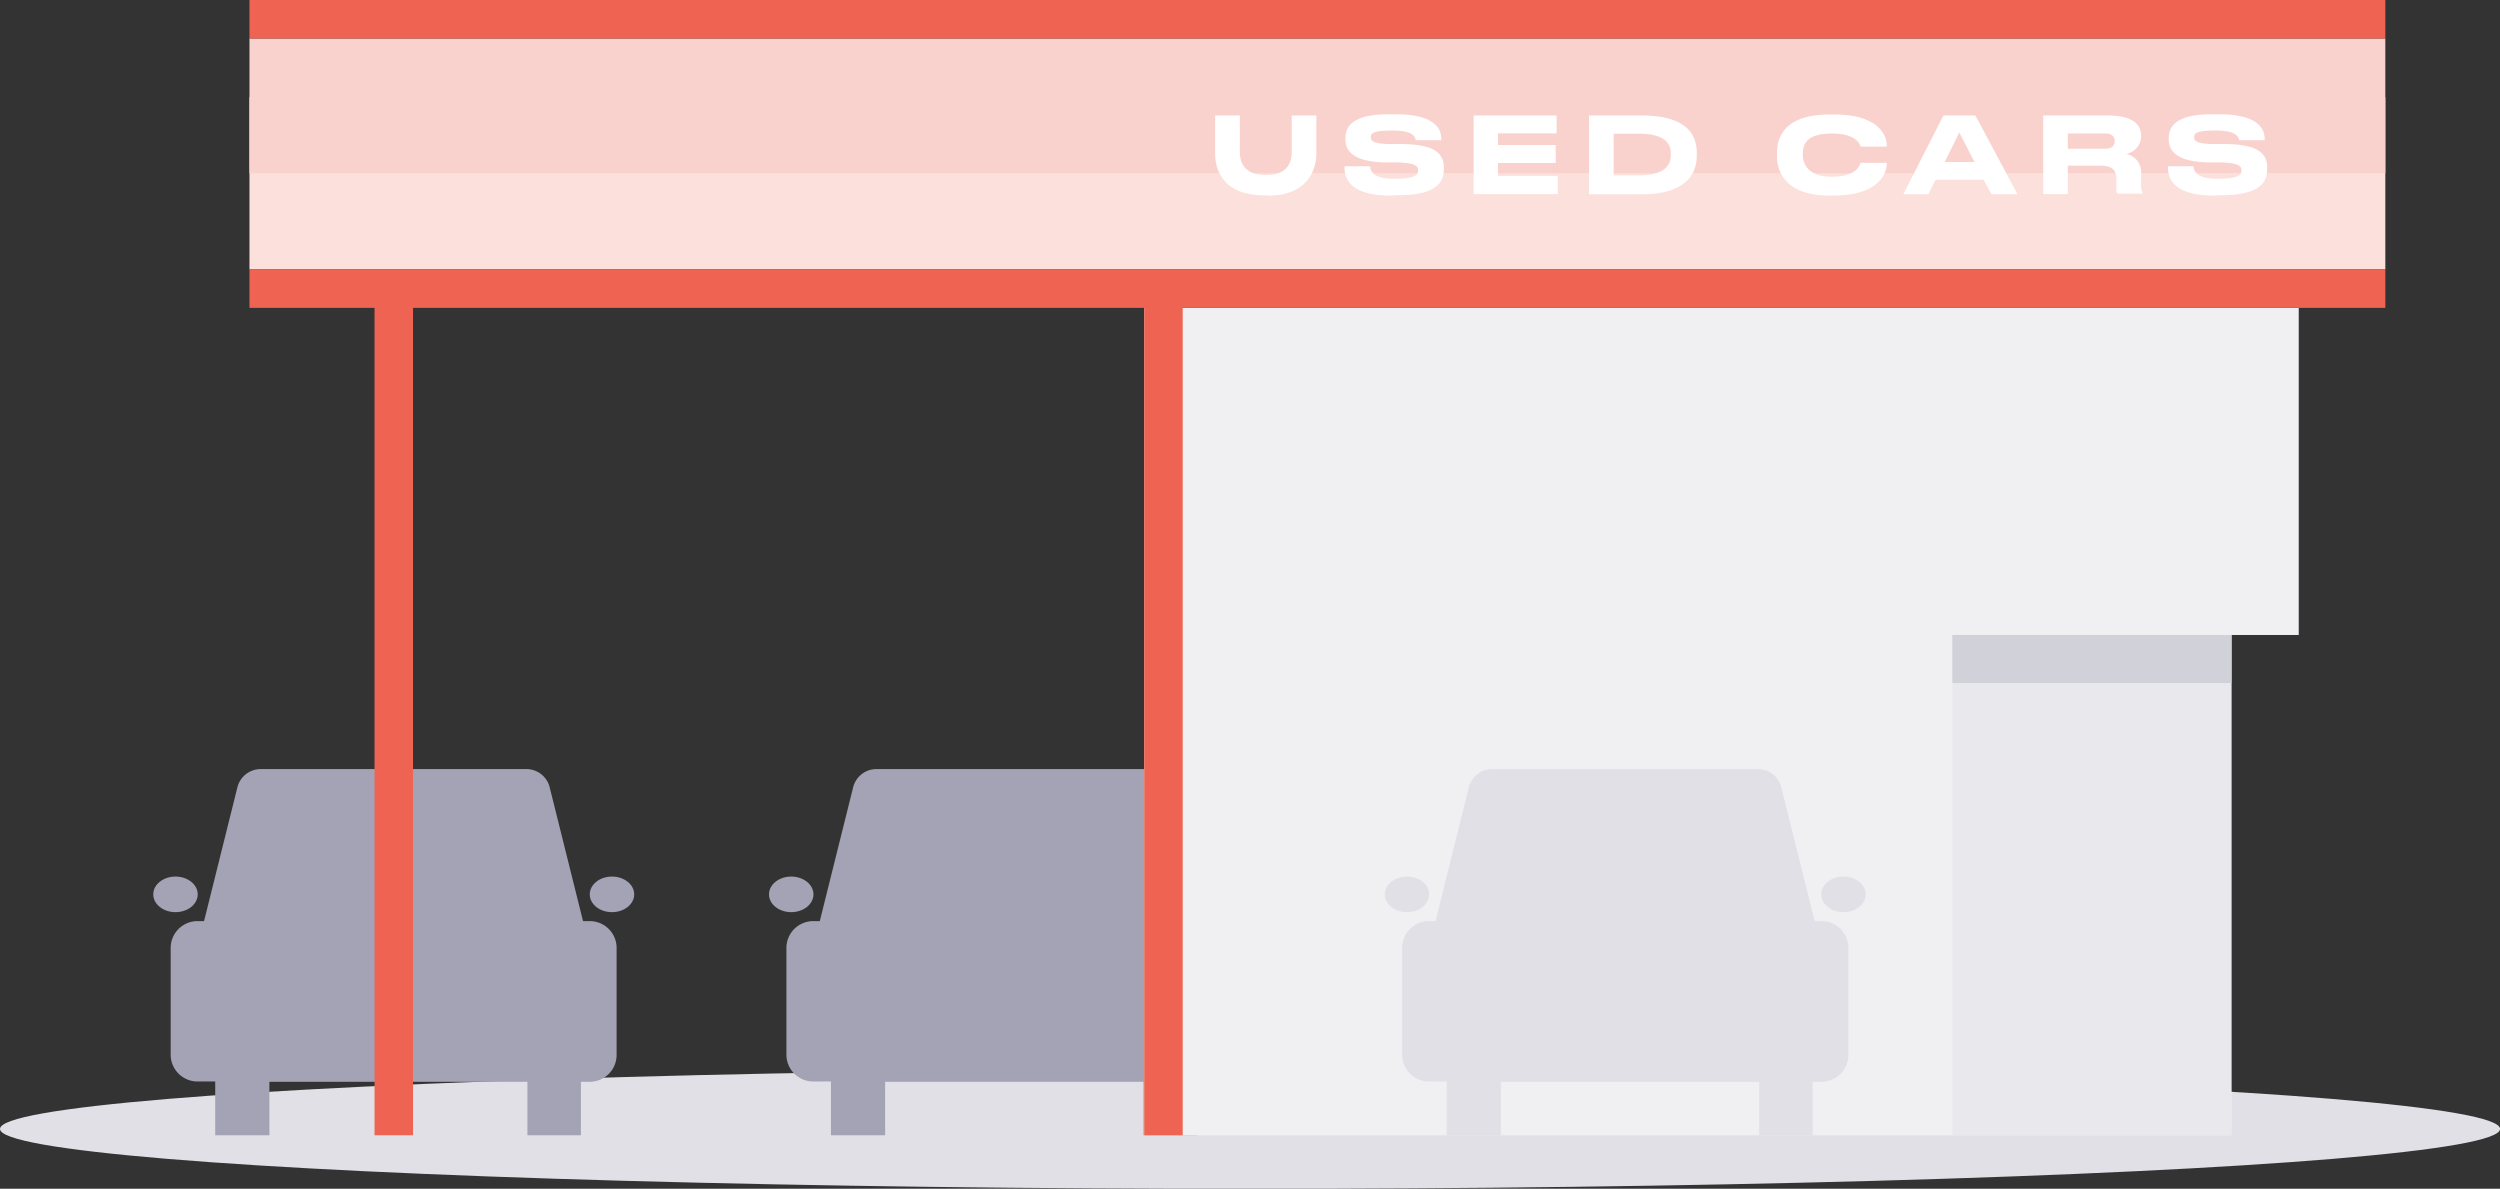 <?xml version="1.0" encoding="UTF-8"?>
<svg xmlns="http://www.w3.org/2000/svg" width="259.85" height="123.56" viewBox="0 0 259.85 123.56">
  <rect x="0" y="0" width="259.85" height="123.56" fill="#333333" stroke="none"/>
  <title>consulting-dealershipsandtraders</title>
  <ellipse cx="129.93" cy="117.34" rx="129.93" ry="6.23" fill="#e0e0e6"></ellipse>
  <g fill="#a3a3b5">
    <path d="M61.3 95.74h-.7l-3.24-13-.25-1a2.5 2.5 0 0 0-2.3-1.8H27a2.5 2.5 0 0 0-2.3 1.8l-.25 1-3.24 13h-.69a2.79 2.79 0 0 0-2.78 2.78v11.11a2.79 2.79 0 0 0 2.78 2.78h1.85V118H28v-5.56h26.82V118h5.56v-5.56h.93a2.79 2.79 0 0 0 2.78-2.78V98.52a2.79 2.79 0 0 0-2.79-2.78z"></path>
    <ellipse cx="63.61" cy="92.96" rx="2.31" ry="1.85"></ellipse>
    <ellipse cx="18.24" cy="92.96" rx="2.31" ry="1.85"></ellipse>
  </g>
  <path fill="#fce0dc" d="M25.93 10.11h222V28h-222z"></path>
  <path fill="#fad2cd" d="M25.93 4h222v14h-222z"></path>
  <g fill="#fff">
    <path d="M131.4 20.3c-4.39 0-5.1-2.79-5.1-4.33V12h2.57v3.82c0 1.06.47 2.37 2.71 2.37s2.68-1.31 2.68-2.37V12h2.56v4c0 1.54-.84 4.33-5 4.33zM144.54 20.33c-4.29 0-4.79-1.85-4.79-2.93v-.12h2.67c0 .5.32 1.3 2.43 1.3h.15c2.16 0 2.4-.43 2.4-.87s-.25-.77-2.15-.83h-1.41c-3.06-.09-4-1.12-4-2.4v-.1c0-1.22.73-2.5 4.46-2.5h.76c3.87 0 4.75 1.35 4.75 2.58v.11h-2.66c-.05-.31-.22-1-2.37-1h-.18c-2 0-2.12.35-2.12.7s.22.67 1.89.7h1.38c3.08.05 4.32.8 4.32 2.43v.15c0 1.35-.68 2.74-4.8 2.74zM161.79 12v1.86h-6.09v1.21h6v1.87h-6v1.34h6.21v1.9h-8.74V12zM165.16 12h5.42c4.74 0 5.78 2 5.78 3.87v.33c0 1.76-1 4-5.76 4h-5.43zm2.56 6.22h2.66c2.9 0 3.29-1.28 3.29-2.11V16c0-.84-.34-2.1-3.29-2.1h-2.66zM190.18 20.33c-4.74 0-5.48-2.65-5.48-4.1v-.33c0-1.49.64-4 5.48-4h.45c4.74 0 5.48 2.27 5.48 3.22v.12h-2.72c-.07-.22-.4-1.36-3-1.36s-3 1.1-3 2.12v.13c0 1 .65 2.24 3 2.24 2.65 0 2.92-1.26 3-1.45h2.72V17c0 1-.81 3.32-5.49 3.32zM206.18 18.69h-5l-.74 1.5h-2.61L202 12h3.32l4.38 8.19H207zm-2.53-4.92l-1.52 3.07h3.1zM214.93 20.18h-2.56V12H219c2.73 0 3.55.95 3.55 2.12v.13A1.91 1.91 0 0 1 221 16a1.92 1.92 0 0 1 1.55 1.88v1.2a1.92 1.92 0 0 0 .15 1v.05h-2.6a.76.76 0 0 1-.12-.52v-.95c0-1-.44-1.44-1.71-1.44h-3.34zm0-4.72h3.88c.74 0 1-.35 1-.8 0-.43-.29-.79-1-.79h-3.88zM230.13 20.33c-4.29 0-4.79-1.85-4.79-2.93v-.12H228c0 .5.32 1.3 2.43 1.3h.15c2.16 0 2.4-.43 2.4-.87s-.25-.77-2.15-.83h-1.41c-3.06-.09-4-1.12-4-2.4v-.1c0-1.22.73-2.5 4.46-2.5h.76c3.87 0 4.75 1.35 4.75 2.58v.11h-2.66c-.05-.31-.22-1-2.37-1h-.18c-2 0-2.12.35-2.12.7s.22.67 1.89.7h1.38c3.08.05 4.32.8 4.32 2.43v.15c0 1.35-.68 2.74-4.8 2.74z"></path>
  </g>
  <g fill="#a3a3b5">
    <path d="M125.3 95.74h-.69l-3.24-13-.25-1a2.5 2.5 0 0 0-2.3-1.8H91a2.5 2.5 0 0 0-2.3 1.8l-.25 1-3.24 13h-.69a2.79 2.79 0 0 0-2.78 2.78v11.11a2.79 2.79 0 0 0 2.78 2.78h1.85V118H92v-5.56h26.85V118h5.56v-5.56h.93a2.79 2.79 0 0 0 2.78-2.78V98.52a2.79 2.79 0 0 0-2.82-2.78z"></path>
    <ellipse cx="127.61" cy="92.96" rx="2.31" ry="1.85"></ellipse>
    <ellipse cx="82.24" cy="92.96" rx="2.31" ry="1.85"></ellipse>
  </g>
  <path fill="#f0f0f3" d="M238.93 66V32h-120v86h113V66h7z"></path>
  <g fill="#ef6352">
    <path d="M25.93 0h222v4h-222zM247.93 28h-222v4h13v86h4V32h76v86h4V32h125v-4z"></path>
  </g>
  <path fill="#e8e8ed" d="M202.93 66h29v52h-29z"></path>
  <path fill="#d1d1da" d="M202.93 66h29v5h-29z"></path>
  <g fill="#e0e0e6">
    <path d="M189.3 95.74h-.69l-3.24-13-.25-1a2.5 2.5 0 0 0-2.3-1.8H155a2.5 2.5 0 0 0-2.3 1.8l-.25 1-3.24 13h-.69a2.79 2.79 0 0 0-2.78 2.78v11.11a2.79 2.79 0 0 0 2.78 2.78h1.85V118H156v-5.56h26.85V118h5.56v-5.56h.93a2.79 2.79 0 0 0 2.78-2.78V98.52a2.79 2.79 0 0 0-2.82-2.78z"></path>
    <ellipse cx="191.61" cy="92.96" rx="2.31" ry="1.85"></ellipse>
    <ellipse cx="146.24" cy="92.96" rx="2.31" ry="1.85"></ellipse>
  </g>
</svg>
